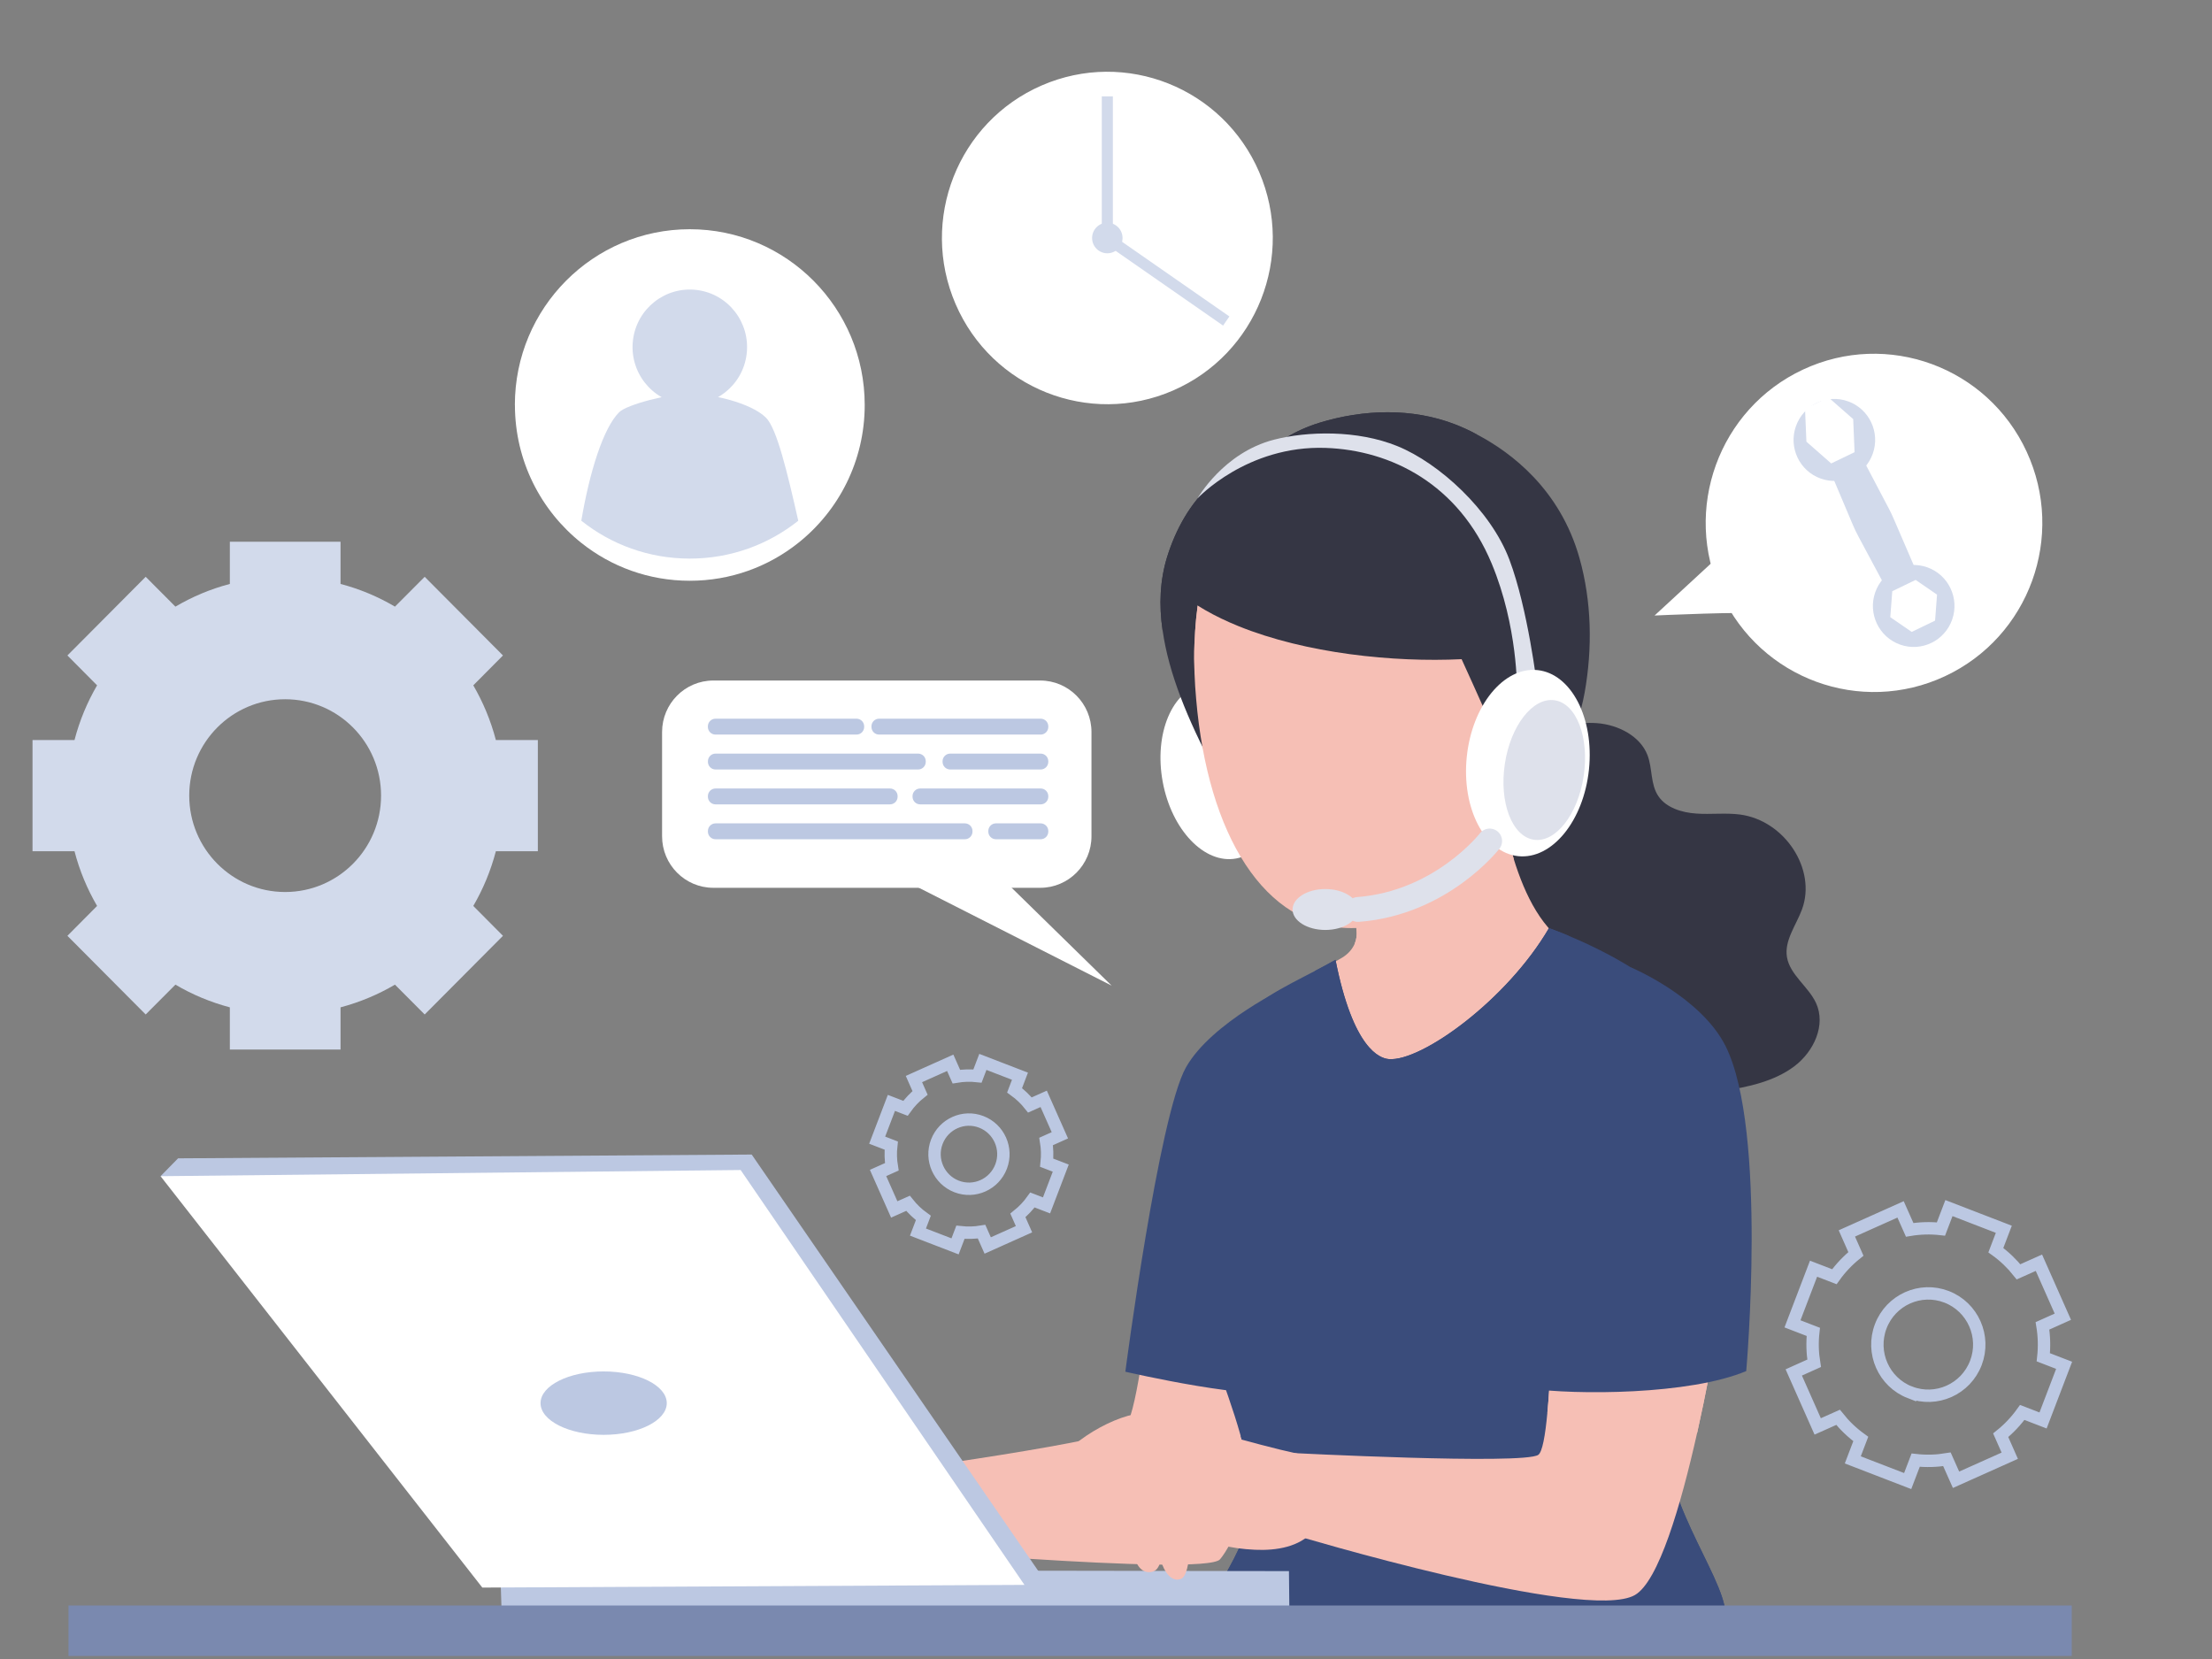 <svg width="348" height="261" viewBox="0 0 348 261" fill="none" xmlns="http://www.w3.org/2000/svg">
<rect x="0" y="0" width="348" height="261" fill="#808080" stroke="none"/>
<g clip-path="url(#clip0_4086_3004)">
<path d="M5.116 133.922V116.424H11.722C12.516 113.364 13.723 110.477 15.274 107.82L10.605 103.12L22.92 90.745L27.598 95.438C30.241 93.883 33.115 92.666 36.16 91.868V85.231H53.574V91.868C56.619 92.666 59.492 93.879 62.136 95.438L66.814 90.745L79.129 103.12L74.459 107.82C76.006 110.477 77.209 113.364 78.012 116.424H84.617V133.922H78.012C77.209 136.982 76.01 139.869 74.459 142.526L79.129 147.226L66.814 159.601L62.136 154.908C59.492 156.463 56.619 157.672 53.574 158.478V165.116H36.16V158.478C33.115 157.672 30.241 156.467 27.598 154.908L22.92 159.601L10.605 147.226L15.274 142.526C13.727 139.869 12.516 136.982 11.722 133.922H5.116ZM44.857 140.334C53.193 140.334 59.95 133.544 59.95 125.167C59.95 116.79 53.193 110.008 44.857 110.008C36.52 110.008 29.771 116.798 29.771 125.167C29.771 133.536 36.528 140.334 44.857 140.334Z" fill="#D2DAEB"/>
<path d="M282 208.273L285.315 199.595L288.589 200.858C289.563 199.492 290.709 198.292 291.978 197.272L290.554 194.047L299.005 190.264L300.438 193.484C302.042 193.217 303.699 193.163 305.357 193.352L306.613 190.062L315.249 193.394L313.993 196.684C315.351 197.662 316.546 198.814 317.561 200.089L320.77 198.658L324.535 207.15L321.331 208.589C321.597 210.201 321.646 211.863 321.462 213.532L324.736 214.795L321.421 223.472L318.147 222.21C317.169 223.575 316.027 224.776 314.758 225.796L316.182 229.02L307.731 232.804L306.298 229.584C304.694 229.851 303.041 229.9 301.379 229.715L300.122 233.005L291.487 229.674L292.743 226.384C291.385 225.401 290.189 224.254 289.174 222.979L285.966 224.41L282.201 215.918L285.405 214.478C285.139 212.866 285.086 211.201 285.274 209.535L282 208.273ZM300.495 219.051C304.629 220.643 309.266 218.57 310.854 214.417C312.437 210.267 310.371 205.608 306.237 204.016C302.107 202.425 297.47 204.501 295.887 208.651C294.303 212.805 296.365 217.464 300.495 219.056V219.051Z" stroke="#BCC8E2" stroke-width="1.95" stroke-miterlimit="10"/>
<path d="M138 179.375L140.239 173.511L142.453 174.362C143.112 173.441 143.885 172.631 144.745 171.94L143.783 169.76L149.492 167.202L150.458 169.378C151.543 169.197 152.66 169.16 153.781 169.287L154.629 167.062L160.465 169.312L159.618 171.537C160.534 172.199 161.341 172.976 162.028 173.84L164.197 172.873L166.743 178.61L164.578 179.581C164.758 180.671 164.791 181.793 164.668 182.92L166.882 183.772L164.644 189.636L162.429 188.785C161.77 189.706 160.997 190.516 160.137 191.207L161.099 193.387L155.39 195.945L154.424 193.769C153.339 193.95 152.222 193.983 151.101 193.86L150.254 196.084L144.417 193.835L145.265 191.61C144.348 190.948 143.542 190.171 142.854 189.307L140.685 190.273L138.139 184.536L140.304 183.566C140.124 182.476 140.087 181.353 140.214 180.227L138 179.375ZM150.499 186.659C153.29 187.736 156.425 186.334 157.498 183.525C158.57 180.72 157.17 177.574 154.379 176.497C151.588 175.419 148.457 176.826 147.385 179.626C146.312 182.431 147.708 185.581 150.499 186.659Z" stroke="#BCC8E2" stroke-width="1.95" stroke-miterlimit="10"/>
<path d="M81.009 63.715C81.009 72.507 85.097 80.346 91.461 85.412C96.147 89.151 102.074 91.367 108.524 91.367C114.974 91.367 120.888 89.151 125.586 85.412C131.959 80.346 136.039 72.507 136.039 63.715C136.039 48.445 123.72 36.062 108.52 36.062C93.319 36.062 81 48.441 81 63.715H81.009Z" fill="white"/>
<path d="M107.42 63.588C102.482 62.975 98.974 58.456 99.584 53.495C100.193 48.534 104.69 45.008 109.628 45.621C114.565 46.234 118.074 50.752 117.464 55.714C116.854 60.675 112.357 64.201 107.42 63.588Z" fill="#D2DAEB"/>
<path d="M91.461 81.925C96.147 85.663 102.074 87.88 108.524 87.88C114.974 87.88 120.888 85.663 125.586 81.925C123.826 74.144 122.206 67.429 120.52 65.726C118.138 63.337 111.818 61.938 108.528 61.938C105.237 61.938 98.619 63.633 97.396 64.862C94.899 67.363 92.751 74.264 91.453 81.925H91.461Z" fill="#D2DAEB"/>
<path d="M171.715 131.566V115.168C171.715 110.693 168.107 107.062 163.649 107.062H112.228C107.774 107.062 104.161 110.688 104.161 115.168V131.566C104.161 136.041 107.769 139.672 112.228 139.672H163.639C168.093 139.682 171.715 136.046 171.715 131.566Z" fill="white"/>
<path d="M150 130.707L174.887 155.063L134.555 134.584" fill="white"/>
<path d="M164.922 114.361V114.273C164.922 113.606 164.386 113.067 163.723 113.067H138.299C137.636 113.067 137.1 113.606 137.1 114.273V114.361C137.1 115.028 137.636 115.567 138.299 115.567H163.723C164.386 115.567 164.922 115.028 164.922 114.361Z" fill="#BCC8E2"/>
<path d="M135.954 114.361V114.273C135.954 113.606 135.418 113.067 134.754 113.067H112.566C111.902 113.067 111.366 113.606 111.366 114.273V114.361C111.366 115.028 111.902 115.567 112.566 115.567H134.754C135.418 115.567 135.954 115.028 135.954 114.361Z" fill="#BCC8E2"/>
<path d="M145.644 119.854V119.765C145.644 119.098 145.108 118.56 144.445 118.56H112.573C111.909 118.56 111.373 119.098 111.373 119.765V119.854C111.373 120.52 111.909 121.059 112.573 121.059H144.445C145.108 121.059 145.644 120.52 145.644 119.854Z" fill="#BCC8E2"/>
<path d="M164.922 119.854V119.765C164.922 119.098 164.386 118.56 163.722 118.56H149.487C148.824 118.56 148.288 119.098 148.288 119.765V119.854C148.288 120.52 148.824 121.059 149.487 121.059H163.722C164.386 121.059 164.922 120.52 164.922 119.854Z" fill="#BCC8E2"/>
<path d="M141.215 125.342V125.253C141.215 124.586 140.68 124.048 140.016 124.048H112.568C111.904 124.048 111.368 124.586 111.368 125.253V125.342C111.368 126.009 111.904 126.547 112.568 126.547H140.016C140.68 126.547 141.215 126.009 141.215 125.342Z" fill="#BCC8E2"/>
<path d="M164.922 125.342V125.253C164.922 124.586 164.386 124.048 163.722 124.048H144.763C144.1 124.048 143.564 124.586 143.564 125.253V125.342C143.564 126.009 144.1 126.547 144.763 126.547H163.722C164.386 126.547 164.922 126.009 164.922 125.342Z" fill="#BCC8E2"/>
<path d="M164.922 130.829V130.74C164.922 130.074 164.386 129.535 163.722 129.535H156.683C156.02 129.535 155.484 130.074 155.484 130.74V130.829C155.484 131.496 156.02 132.034 156.683 132.034H163.722C164.386 132.034 164.922 131.496 164.922 130.829Z" fill="#BCC8E2"/>
<path d="M152.996 130.829V130.74C152.996 130.074 152.46 129.535 151.796 129.535H112.571C111.907 129.535 111.371 130.074 111.371 130.74V130.829C111.371 131.496 111.907 132.034 112.571 132.034H151.796C152.46 132.034 152.996 131.496 152.996 130.829Z" fill="#BCC8E2"/>
<path d="M270.822 93.486C264.654 80.164 270.401 64.34 283.659 58.142C296.916 51.944 312.664 57.719 318.832 71.041C325 84.363 319.253 100.186 305.995 106.384C292.738 112.582 276.99 106.807 270.822 93.486Z" fill="white"/>
<path d="M298.943 101.416C295.599 100.236 293.84 96.556 295.014 93.196C296.189 89.835 299.852 88.068 303.196 89.248C306.54 90.428 308.298 94.109 307.124 97.469C305.95 100.829 302.287 102.596 298.943 101.416Z" fill="#D2DAEB"/>
<path d="M304.435 97.638L304.741 93.55L301.373 91.234L297.698 93.011L297.387 97.099L300.755 99.414L304.435 97.638Z" fill="white"/>
<path d="M286.427 75.284C283.09 74.085 281.352 70.395 282.545 67.042C283.738 63.688 287.41 61.941 290.748 63.14C294.085 64.339 295.823 68.029 294.63 71.383C293.437 74.736 289.765 76.483 286.427 75.284Z" fill="#D2DAEB"/>
<path d="M291.768 71.137L291.551 65.934L287.65 62.513L283.971 64.285L284.192 69.487L288.092 72.909L291.768 71.137Z" fill="white"/>
<path d="M296.622 92.345L301.529 89.976L297.903 81.57C297.673 81.035 297.424 80.513 297.154 79.999L292.893 71.897L287.986 74.266L291.485 82.545C291.755 83.186 292.054 83.811 292.386 84.424L296.63 92.345H296.622Z" fill="#D2DAEB"/>
<path d="M276.436 96.581C275.491 96.141 260.303 96.836 260.303 96.836L271.251 86.735L276.436 96.581Z" fill="white"/>
<path d="M150.33 47.821C144.625 34.567 150.693 19.175 163.883 13.443C177.073 7.71 192.391 13.807 198.096 27.061C203.802 40.315 197.734 55.707 184.543 61.44C171.353 67.172 156.035 61.075 150.33 47.821Z" fill="white"/>
<path d="M173.34 15.161H175.079V37.118H173.34V15.161Z" fill="#D2DAEB"/>
<path d="M193.411 49.785L192.421 51.223L174.209 38.556L175.199 37.118L193.411 49.785Z" fill="#D2DAEB"/>
<path d="M171.813 37.443C171.813 38.771 172.886 39.849 174.207 39.849C175.529 39.849 176.602 38.771 176.602 37.443C176.602 36.115 175.529 35.037 174.207 35.037C172.886 35.037 171.813 36.115 171.813 37.443Z" fill="#D2DAEB"/>
<path d="M180.49 207.397C180.49 207.397 178.738 223.518 176.782 224.81C173.283 227.129 132.752 232.496 132.752 232.496L134.079 243.09C134.079 243.09 189.584 248.103 191.941 245.315C196.034 240.478 203.229 217.156 203.229 217.156L180.486 207.397H180.49Z" fill="#F6BFB5"/>
<path d="M207.252 165.894L202.766 155.074C202.766 155.074 190.599 160.815 186.588 167.909C182.295 175.493 177.044 215.803 177.044 215.803C177.044 215.803 198.522 220.775 202.472 218.662C206.421 216.548 207.252 165.89 207.252 165.89V165.894Z" fill="#3A4C7B"/>
<path d="M241.41 115.681C244.553 114.525 247.876 113.513 251.24 113.768C254.605 114.023 258.042 115.816 259.184 118.79C259.999 120.895 259.622 123.375 260.911 125.271C262.143 127.084 264.587 127.841 266.874 127.993C269.17 128.154 271.479 127.849 273.758 128.146C280.794 129.087 285.811 136.765 283.503 143.053C282.582 145.558 280.696 147.951 281.129 150.563C281.584 153.359 284.502 155.197 285.701 157.792C287.293 161.247 285.39 165.429 282.247 167.786C279.103 170.13 275.019 171.022 271.057 171.619C265.598 172.437 259.962 172.824 254.568 171.668C249.174 170.512 244.017 167.65 241.225 163.188C239.985 161.214 239.236 158.981 237.796 157.122C234.82 153.289 229.553 151.805 225.407 149.09C220.877 146.109 217.549 140.31 220.218 135.774C222.792 131.411 229.492 130.44 232.177 126.143C233.286 124.366 233.552 122.256 234.272 120.319C235.009 118.374 236.764 117.395 241.41 115.685V115.681Z" fill="#353644"/>
<path d="M223.103 169.18C222.313 170.097 221.376 171.1 220.083 171.187C218.716 171.281 217.574 170.311 216.694 169.373C212.155 164.545 209.155 158.619 207.94 152.508C209.065 151.866 210.154 151.245 211.136 150.67C212.049 150.123 212.736 149.362 213.125 148.469C213.395 147.811 213.493 147.121 213.42 146.397C212.781 140.355 212.212 136.991 210.1 130.864C220.123 128.59 229.582 125.892 235.017 121.331C235.68 124.144 236.466 129.642 238.135 135.1C239.92 140.874 242.699 146.586 247.418 149.045C238.16 154.539 229.905 161.366 223.103 169.188V169.18Z" fill="#F6BFB5"/>
<path d="M213.424 146.401C213.497 147.125 213.399 147.824 213.129 148.474C219.059 155.703 232.32 146.257 238.14 135.1C236.47 129.647 235.684 124.144 235.021 121.331C229.594 125.892 220.128 128.602 210.105 130.864C212.216 136.991 212.781 140.351 213.424 146.397V146.401Z" fill="#F6BFB5"/>
<path d="M196.91 233.791C198.219 242.514 188.851 251.902 188.622 256.562C208.517 256.562 250.197 257.783 271.417 254.884C272.383 249.501 261.906 237.398 261.906 225.447C261.906 223.863 261.971 222.128 262.098 220.265C262.434 214.931 263.216 208.585 264.087 202.079C266.453 184.626 269.604 165.959 267.276 162.09C262.72 154.547 252.063 149.423 246.779 147.223C244.966 146.466 243.783 146.059 243.693 146.01C237.067 157.368 223.582 167.053 218.491 166.622C217.074 166.511 212.879 165.038 210.105 151.006C209.024 151.623 207.948 152.195 206.875 152.75C201.608 155.506 196.668 157.78 195.244 161.321C191.487 170.648 187.803 194.155 188.618 202.515C189.441 210.95 192.813 217.39 195.178 225.858C195.731 227.84 196.234 229.946 196.64 232.212C196.742 232.718 196.824 233.248 196.902 233.795L196.91 233.791Z" fill="#3A4C7B"/>
<path d="M188.618 256.562C208.513 256.562 250.193 257.784 271.413 254.884C272.379 249.501 261.902 237.398 261.902 225.447C261.902 223.864 261.967 222.128 262.094 220.265C262.43 214.931 263.211 208.586 264.083 202.08C260.318 206.073 254.826 189.204 252.399 194.143C239.249 220.808 228.882 227.82 210.866 227.82C205.496 227.82 200.54 227.072 195.183 225.85C195.735 227.832 196.239 229.938 196.644 232.204C196.738 232.718 196.828 233.249 196.906 233.795C198.215 242.502 188.847 251.89 188.618 256.558V256.562Z" fill="#3A4C7B"/>
<path d="M206.875 152.746C207.731 158.989 210.264 167.395 217.635 169.612C227.597 172.605 242.007 153.91 246.779 147.219C244.966 146.462 243.783 146.055 243.693 146.006C237.067 157.365 223.582 167.049 218.491 166.618C217.074 166.507 212.879 165.034 210.105 151.003C209.024 151.611 207.948 152.183 206.875 152.746Z" fill="#3A4C7B"/>
<path d="M202.783 247.174L202.856 254.136L78.958 254.876L78.704 246.98L202.783 247.174Z" fill="#BCC8E2"/>
<path d="M25.258 185.042L28.016 182.233L118.26 181.637L163.538 247.428L161.172 249.341L25.258 185.042Z" fill="#BCC8E2"/>
<path d="M116.521 184.071L161.172 249.341L75.88 249.764L25.258 185.042L116.521 184.071Z" fill="white"/>
<path d="M94.969 225.735C89.485 225.735 85.04 223.501 85.04 220.746C85.04 217.991 89.485 215.758 94.969 215.758C100.452 215.758 104.898 217.991 104.898 220.746C104.898 223.501 100.452 225.735 94.969 225.735Z" fill="#BCC8E2"/>
<path d="M200.953 119.641C199.545 112.057 194.372 106.666 189.391 107.595C184.415 108.529 181.517 115.43 182.925 123.013C184.333 130.597 189.506 135.988 194.487 135.059C199.464 134.125 202.361 127.224 200.953 119.641Z" fill="white"/>
<path d="M182.913 99.214C183.842 105.815 186.772 113.094 191.049 121.134C192.551 114.546 193.513 106.522 194.839 98.499C196.189 90.459 197.908 82.419 200.888 75.847C201.559 74.391 202.288 73.005 203.077 71.718C201.309 71.549 199.521 71.718 197.818 72.191C195.158 72.907 192.661 74.288 190.623 76.135C187.235 79.162 184.963 83.291 183.612 87.646C182.503 91.261 182.303 95.098 182.909 99.21L182.913 99.214Z" fill="#353644"/>
<path d="M187.93 106.041C187.979 107.341 188.065 108.669 188.184 109.985C190.005 131.349 198.936 146.01 212.597 146.01C231.886 146.01 244.385 124.276 244.385 102.981C244.385 81.687 231.579 66.775 216.591 68.531C207.952 69.526 201.637 72.409 197.151 76.637C194.184 79.45 192.043 82.847 190.582 86.708C188.913 91.039 188.106 95.937 187.938 101.213C187.938 101.229 187.922 101.246 187.922 101.262C187.857 102.821 187.873 104.412 187.93 106.041Z" fill="#F6BFB5"/>
<path d="M187.93 106.041C188.507 103.977 189.363 101.962 190.529 100.152C201.903 106.128 215.462 108.435 228.313 106.247C230.76 108.295 233.151 110.31 235.553 112.325C235.504 102.607 235.369 96.028 231.595 91.323C228.055 86.906 222.145 85.245 216.551 84.521C210.252 83.694 203.851 83.727 197.565 84.64C195.158 84.977 192.666 85.499 190.57 86.721C188.9 91.051 188.094 95.949 187.926 101.226C187.926 101.242 187.91 101.259 187.91 101.275C187.853 102.817 187.869 104.409 187.926 106.037L187.93 106.041Z" fill="#F6BFB5"/>
<path d="M185.151 92.885C187.795 95.134 191.114 96.997 194.839 98.506C205.439 102.804 219.211 104.227 229.946 103.704C235.221 115.351 237.358 119.529 238.708 129.687C243.865 124.826 248.06 115.927 249.309 108.931C250.54 101.961 250.418 94.641 248.486 87.789C245.441 76.986 237.759 71.204 232.434 68.391C231.108 67.659 229.909 67.153 228.98 66.782C222.178 64.138 214.512 64.381 207.534 66.528C203.728 67.716 200.524 69.723 197.831 72.199C192.387 77.138 189.023 83.829 186.846 88.842C186.158 90.376 185.606 91.766 185.151 92.88V92.885Z" fill="#353644"/>
<path d="M182.913 99.214C183.351 96.878 184.009 94.612 184.934 92.428C185.454 91.19 186.093 89.994 186.838 88.838C189.26 85.013 192.784 81.867 197.045 80.477C198.26 78.766 199.537 77.224 200.88 75.859C205.717 70.92 211.39 68.091 217.402 67.103C222.407 66.293 227.609 66.75 232.414 68.387C231.088 67.655 229.889 67.149 228.96 66.779C222.158 64.134 214.492 64.377 207.514 66.524C203.708 67.712 200.503 69.719 197.81 72.195C195.15 72.91 192.653 74.292 190.615 76.139C187.226 79.165 184.955 83.294 183.604 87.65C182.499 91.264 182.303 95.101 182.909 99.214H182.913Z" fill="#353644"/>
<path d="M238.659 108.627C238.659 108.627 238.827 98.613 234.677 88.661C229.475 76.171 218.867 70.829 208.578 70.467C196.181 70.027 188.417 78.388 188.417 78.388C188.417 78.388 192.453 71.232 200.417 69.176C205.644 67.827 213.534 67.609 219.866 70.196C226.389 72.852 234.518 80.234 237.46 88.036C240.395 95.833 241.823 107.977 241.823 107.977L238.659 108.627Z" fill="#DEE1EB"/>
<path d="M238.855 134.694C233.547 134.139 229.922 127.137 230.759 119.054C231.596 110.971 236.578 104.868 241.886 105.423C247.194 105.978 250.818 112.98 249.981 121.063C249.144 129.146 244.163 135.249 238.855 134.694Z" fill="white"/>
<path d="M244.59 110.17C241.164 109.651 237.648 114.142 236.744 120.2C235.839 126.258 237.882 131.587 241.307 132.106C244.733 132.624 248.249 128.133 249.153 122.075C250.058 116.018 248.015 110.688 244.59 110.17Z" fill="#DEE1EB"/>
<path d="M208.5 146.305C205.657 146.305 203.352 144.864 203.352 143.085C203.352 141.307 205.657 139.865 208.5 139.865C211.344 139.865 213.649 141.307 213.649 143.085C213.649 144.864 211.344 146.305 208.5 146.305Z" fill="#DEE1EB"/>
<path d="M234.358 132.311C234.358 132.311 226.795 142.078 213.649 143.081" stroke="#DEE1EB" stroke-width="3.91" stroke-miterlimit="10" stroke-linecap="round"/>
<path d="M202.856 228.577L203.351 241.42C203.351 241.42 249.578 255.341 257.211 250.936C260.936 248.786 264.414 236.946 267.009 225.386C269.727 213.241 271.47 201.418 271.47 201.418L244.372 196.084C244.372 196.084 244.356 212.686 243.435 222.285C243.108 225.858 242.637 228.462 242.003 228.885C239.613 230.469 202.852 228.573 202.852 228.573L202.856 228.577Z" fill="#F6BFB5"/>
<path d="M243.44 222.273C248.363 223.881 257.866 226.36 267.014 225.382C269.731 213.237 271.475 201.414 271.475 201.414L244.377 196.08C244.377 196.08 244.36 212.674 243.44 222.273Z" fill="#F6BFB5"/>
<path d="M204.174 228.705C197.298 227.229 185.663 223.675 180.834 222.458C177.404 221.59 168.478 226.233 166.116 230.609C165.085 232.521 164.111 243.349 167.684 242.231C169.472 241.667 169.178 237.024 169.738 235.129C170.193 233.586 171.649 232.094 173.864 230.806C172.386 234.508 172.439 237.74 172.599 241.737C172.632 242.622 172.685 243.543 173.111 244.308C173.54 245.073 174.469 245.615 175.267 245.278C176.082 244.941 176.364 243.921 176.544 243.029C177.175 239.944 177.817 236.86 178.071 233.373C178.005 236.802 178.079 240.24 178.296 243.662C178.456 246.282 179.749 247.717 181.341 247.26C182.053 247.059 182.34 246.401 182.643 245.533C183.121 247.211 184.321 249.066 185.872 248.358C186.813 247.931 187.398 244.509 187.23 240.993C190.206 242.848 193.562 243.637 197.429 243.814C200.9 243.975 204.448 243.325 206.536 240.956C206.327 237.255 205.111 231.777 204.17 228.701L204.174 228.705Z" fill="#F6BFB5"/>
<path d="M247.418 169.147C249.382 163.583 256.585 152.191 256.585 152.191C256.585 152.191 267.574 156.785 271.479 164.586C278.08 177.792 274.724 215.701 274.724 215.701C265.827 219.443 247.97 219.501 240.37 218.423C240.37 218.423 243.481 180.271 247.422 169.147H247.418Z" fill="#3A4C7B"/>
<path d="M246.022 171.479C243.026 185.897 241.418 199.341 240.906 212.513" stroke="#3A4C7B" stroke-width="1.95" stroke-miterlimit="10" stroke-linecap="round"/>
<path d="M10.774 252.585H325.936V260.53H10.774V252.585Z" fill="#7A89AF"/>
</g>
<defs>
<clipPath id="clip0_4086_3004">
<rect width="347.663" height="260" fill="white" transform="matrix(-1 0 0 1 348 0.526)"/>
</clipPath>
</defs>
</svg>
